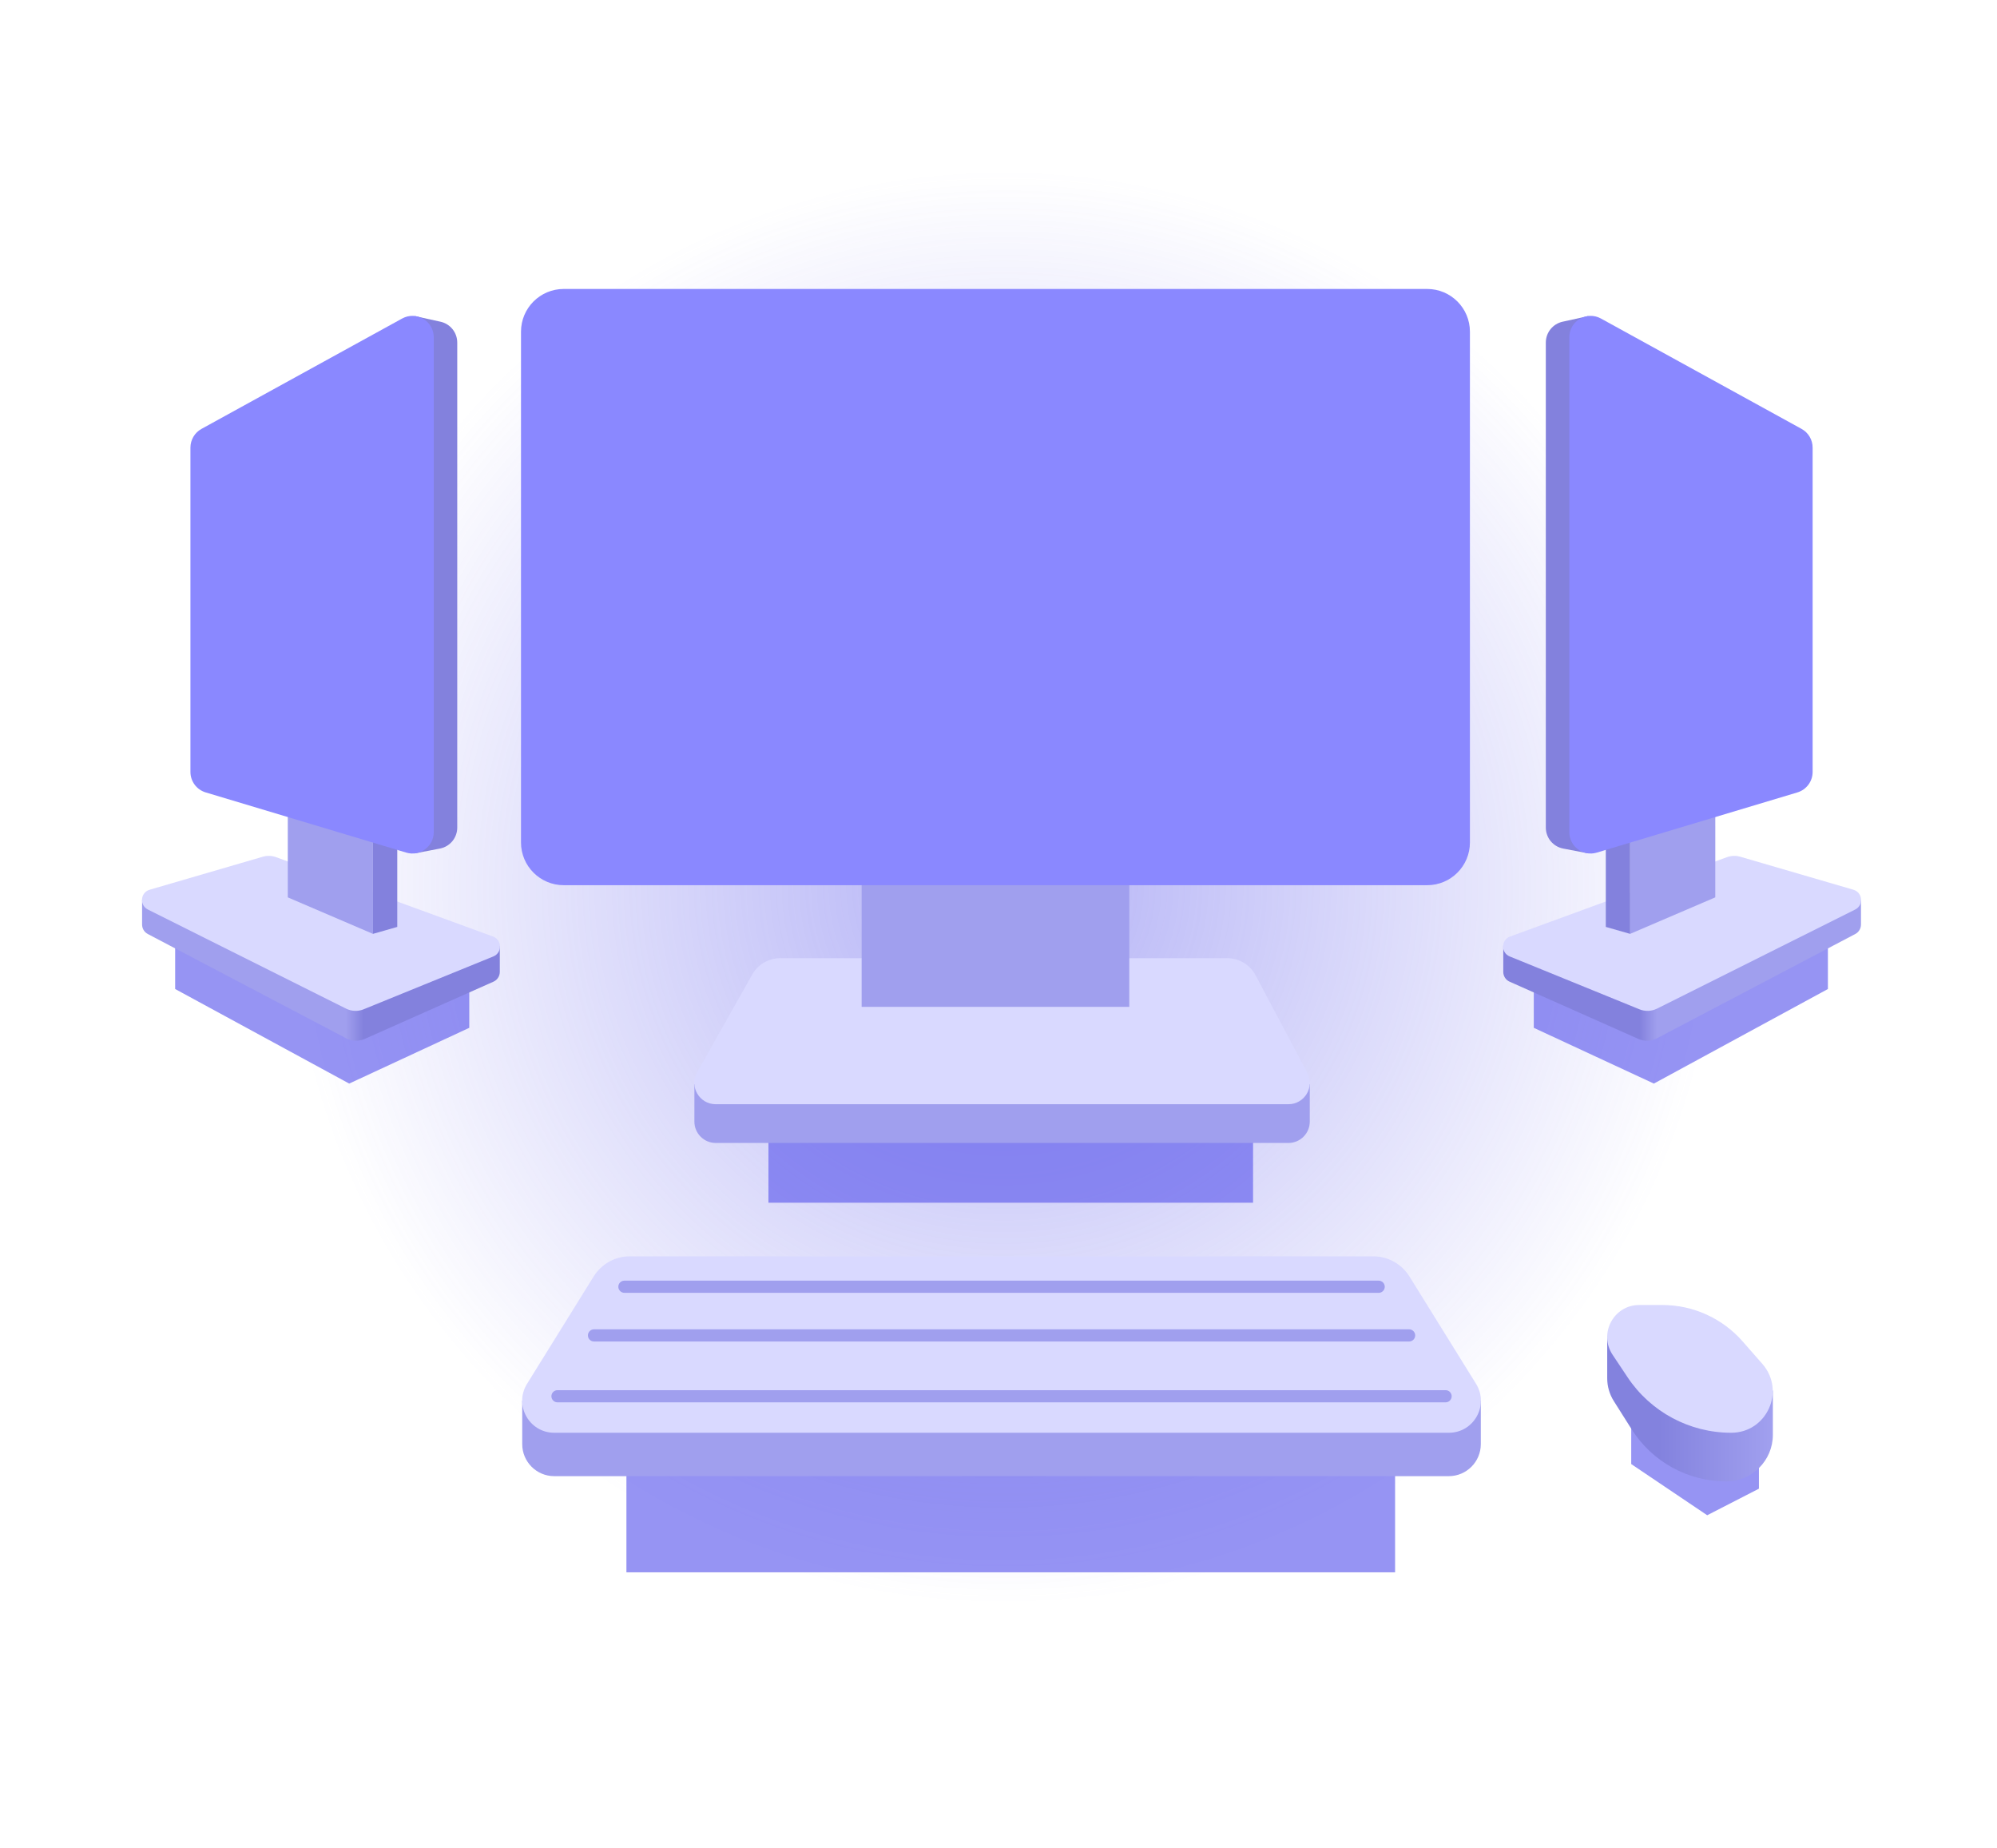 <svg viewBox="0 0 187 173" fill="none" xmlns="http://www.w3.org/2000/svg">
<circle cx="94" cy="83.053" r="82" fill="url(#paint0_radial_2885_11477)" fill-opacity="0.48"/>
<g filter="url(#filter0_f_2885_11477)">
<rect x="71.957" y="99.301" width="45.38" height="13.299" fill="#605DEC" fill-opacity="0.66"/>
</g>
<path d="M65.024 101.505L122.648 101.505V105.006C122.648 106.11 121.753 107.006 120.648 107.006L67.024 107.006C65.92 107.006 65.024 106.11 65.024 105.006V101.505Z" fill="#A09FEE"/>
<g filter="url(#filter1_f_2885_11477)">
<path d="M152.748 125.532L164.707 131.679V139.372L159.863 141.859L152.748 137.067L152.748 125.532Z" fill="#605DEC" fill-opacity="0.66"/>
</g>
<g filter="url(#filter2_f_2885_11477)">
<path d="M143.625 88.963L160.823 83.008L171.166 85.136V92.593L154.869 101.446L143.625 96.226V88.963Z" fill="#605DEC" fill-opacity="0.66"/>
</g>
<g filter="url(#filter3_f_2885_11477)">
<path d="M43.943 88.963L26.745 83.008L16.402 85.136V92.593L32.699 101.446L43.943 96.226V88.963Z" fill="#605DEC" fill-opacity="0.66"/>
</g>
<g filter="url(#filter4_f_2885_11477)">
<rect x="58.658" y="128.156" width="71.978" height="19.047" fill="#605DEC" fill-opacity="0.66"/>
</g>
<path d="M65.277 100.396C64.525 101.729 65.489 103.378 67.019 103.378H120.649C122.157 103.378 123.122 101.773 122.416 100.441L117.571 91.302C117.05 90.321 116.031 89.708 114.92 89.708H73.056C71.973 89.708 70.974 90.291 70.442 91.234L65.277 100.396Z" fill="#D9D9FF"/>
<path d="M48.901 131.131H138.664V135.2C138.664 136.857 137.321 138.2 135.664 138.2H51.901C50.245 138.2 48.901 136.857 48.901 135.2V131.131Z" fill="#A09FEE"/>
<path d="M49.353 129.555C48.112 131.553 49.55 134.137 51.902 134.137H135.669C138.021 134.137 139.458 131.553 138.218 129.555L131.983 119.509C131.253 118.333 129.968 117.618 128.584 117.618H58.987C57.603 117.618 56.318 118.333 55.588 119.509L49.353 129.555Z" fill="#D9D9FF"/>
<path d="M155.87 125.063L150.5 125.063V129.035C150.5 129.791 150.714 130.532 151.118 131.171L152.786 133.811C154.706 136.85 158.05 138.693 161.645 138.694C164.057 138.694 166.012 136.739 166.012 134.327V130.193L155.87 125.063Z" fill="url(#paint1_linear_2885_11477)"/>
<path d="M152.411 128.947C154.573 132.189 158.211 134.137 162.108 134.137C165.447 134.137 167.23 130.202 165.029 127.691L163.179 125.582C161.281 123.417 158.541 122.175 155.661 122.175H153.502C151.106 122.175 149.677 124.846 151.006 126.839L152.411 128.947Z" fill="#D9D9FF"/>
<path d="M80.685 79.455H105.747V94.264H80.685V79.455Z" fill="#A09FEE"/>
<path d="M48.787 31.053C48.787 28.844 50.578 27.053 52.787 27.053H133.644C135.853 27.053 137.644 28.844 137.644 31.053V78.873C137.644 81.082 135.853 82.873 133.644 82.873H52.787C50.578 82.873 48.787 81.082 48.787 78.873V31.053Z" fill="#8A88FF"/>
<path d="M58.47 120.466H129.1" stroke="#A09FEE" stroke-width="1.139" stroke-linecap="round"/>
<path d="M55.623 125.023L131.949 125.023" stroke="#A09FEE" stroke-width="1.139" stroke-linecap="round"/>
<path d="M52.204 130.719H135.365" stroke="#A09FEE" stroke-width="1.139" stroke-linecap="round"/>
<path d="M155.155 97.206C154.614 97.49 153.972 97.511 153.413 97.263L141.36 91.906C140.999 91.746 140.767 91.388 140.767 90.993V88.55L154.018 93.884L174.264 84.267V86.558C174.264 86.928 174.059 87.268 173.732 87.441L155.155 97.206Z" fill="url(#paint2_linear_2885_11477)"/>
<path d="M153.517 94.492C154.05 94.709 154.651 94.686 155.166 94.428L173.72 85.152C174.533 84.745 174.425 83.552 173.552 83.297L162.96 80.208C162.551 80.088 162.114 80.103 161.713 80.25L141.406 87.679C140.548 87.993 140.526 89.199 141.373 89.544L153.517 94.492Z" fill="#D9D9FF"/>
<path d="M152.646 71.481L160.62 69.203V84.012L152.646 87.43V71.481Z" fill="#A09FEE"/>
<path d="M150.368 70.83L152.647 69.203V87.43L150.368 86.779V70.83Z" fill="#8381DD"/>
<path d="M144.751 32.072C144.751 31.133 145.405 30.32 146.322 30.119L148.738 29.588V79.897L146.374 79.443C145.432 79.262 144.751 78.438 144.751 77.479V32.072Z" fill="#8381DD"/>
<path d="M146.951 31.574C146.951 30.053 148.582 29.088 149.915 29.822L168.699 40.153C169.338 40.504 169.735 41.176 169.735 41.905V72.271C169.735 73.154 169.156 73.933 168.31 74.187L149.526 79.822C148.243 80.207 146.951 79.246 146.951 77.906V31.574Z" fill="#8A88FF"/>
<path d="M32.413 97.206C32.955 97.49 33.597 97.511 34.156 97.263L46.208 91.906C46.569 91.746 46.802 91.388 46.802 90.993V88.55L33.551 93.884L13.305 84.267V86.558C13.305 86.928 13.509 87.268 13.836 87.441L32.413 97.206Z" fill="url(#paint3_linear_2885_11477)"/>
<path d="M34.051 94.492C33.518 94.709 32.917 94.686 32.403 94.428L13.849 85.152C13.036 84.745 13.143 83.552 14.016 83.297L24.608 80.208C25.017 80.088 25.454 80.103 25.855 80.25L46.162 87.679C47.02 87.993 47.042 89.199 46.196 89.544L34.051 94.492Z" fill="#D9D9FF"/>
<path d="M34.923 71.481L26.948 69.203V84.012L34.923 87.43V71.481Z" fill="#A09FEE"/>
<path d="M37.2 70.83L34.921 69.203V87.43L37.2 86.779V70.83Z" fill="#8381DD"/>
<path d="M42.817 32.072C42.817 31.133 42.164 30.32 41.246 30.119L38.83 29.588V79.897L41.194 79.443C42.136 79.262 42.817 78.438 42.817 77.479V32.072Z" fill="#8381DD"/>
<path d="M40.617 31.574C40.617 30.053 38.986 29.088 37.653 29.822L18.869 40.153C18.23 40.504 17.833 41.176 17.833 41.905V72.271C17.833 73.154 18.413 73.933 19.259 74.187L38.042 79.822C39.326 80.207 40.617 79.246 40.617 77.906V31.574Z" fill="#8A88FF"/>
<defs>
<filter id="filter0_f_2885_11477" x="56.157" y="83.501" width="76.98" height="44.899" filterUnits="userSpaceOnUse" color-interpolation-filters="sRGB">
<feFlood flood-opacity="0" result="BackgroundImageFix"/>
<feBlend mode="normal" in="SourceGraphic" in2="BackgroundImageFix" result="shape"/>
<feGaussianBlur stdDeviation="7.9" result="effect1_foregroundBlur_2885_11477"/>
</filter>
<filter id="filter1_f_2885_11477" x="142.648" y="115.432" width="32.159" height="36.526" filterUnits="userSpaceOnUse" color-interpolation-filters="sRGB">
<feFlood flood-opacity="0" result="BackgroundImageFix"/>
<feBlend mode="normal" in="SourceGraphic" in2="BackgroundImageFix" result="shape"/>
<feGaussianBlur stdDeviation="5.05" result="effect1_foregroundBlur_2885_11477"/>
</filter>
<filter id="filter2_f_2885_11477" x="127.825" y="67.208" width="59.141" height="50.038" filterUnits="userSpaceOnUse" color-interpolation-filters="sRGB">
<feFlood flood-opacity="0" result="BackgroundImageFix"/>
<feBlend mode="normal" in="SourceGraphic" in2="BackgroundImageFix" result="shape"/>
<feGaussianBlur stdDeviation="7.9" result="effect1_foregroundBlur_2885_11477"/>
</filter>
<filter id="filter3_f_2885_11477" x="0.602" y="67.208" width="59.141" height="50.038" filterUnits="userSpaceOnUse" color-interpolation-filters="sRGB">
<feFlood flood-opacity="0" result="BackgroundImageFix"/>
<feBlend mode="normal" in="SourceGraphic" in2="BackgroundImageFix" result="shape"/>
<feGaussianBlur stdDeviation="7.9" result="effect1_foregroundBlur_2885_11477"/>
</filter>
<filter id="filter4_f_2885_11477" x="33.658" y="103.156" width="121.978" height="69.047" filterUnits="userSpaceOnUse" color-interpolation-filters="sRGB">
<feFlood flood-opacity="0" result="BackgroundImageFix"/>
<feBlend mode="normal" in="SourceGraphic" in2="BackgroundImageFix" result="shape"/>
<feGaussianBlur stdDeviation="12.5" result="effect1_foregroundBlur_2885_11477"/>
</filter>
<radialGradient id="paint0_radial_2885_11477" cx="0" cy="0" r="1" gradientUnits="userSpaceOnUse" gradientTransform="translate(94 83.053) rotate(90) scale(67)">
<stop stop-color="#605DEC"/>
<stop offset="1" stop-color="#605DEC" stop-opacity="0"/>
</radialGradient>
<linearGradient id="paint1_linear_2885_11477" x1="155.355" y1="135.263" x2="166.012" y2="135.263" gradientUnits="userSpaceOnUse">
<stop stop-color="#8382DE"/>
<stop offset="1" stop-color="#A1A0EF"/>
</linearGradient>
<linearGradient id="paint2_linear_2885_11477" x1="153.518" y1="97.656" x2="155.172" y2="97.656" gradientUnits="userSpaceOnUse">
<stop stop-color="#8381DD"/>
<stop offset="1" stop-color="#A09FEE"/>
</linearGradient>
<linearGradient id="paint3_linear_2885_11477" x1="34.05" y1="97.656" x2="32.397" y2="97.656" gradientUnits="userSpaceOnUse">
<stop stop-color="#8381DD"/>
<stop offset="1" stop-color="#A09FEE"/>
</linearGradient>
</defs>
</svg>
